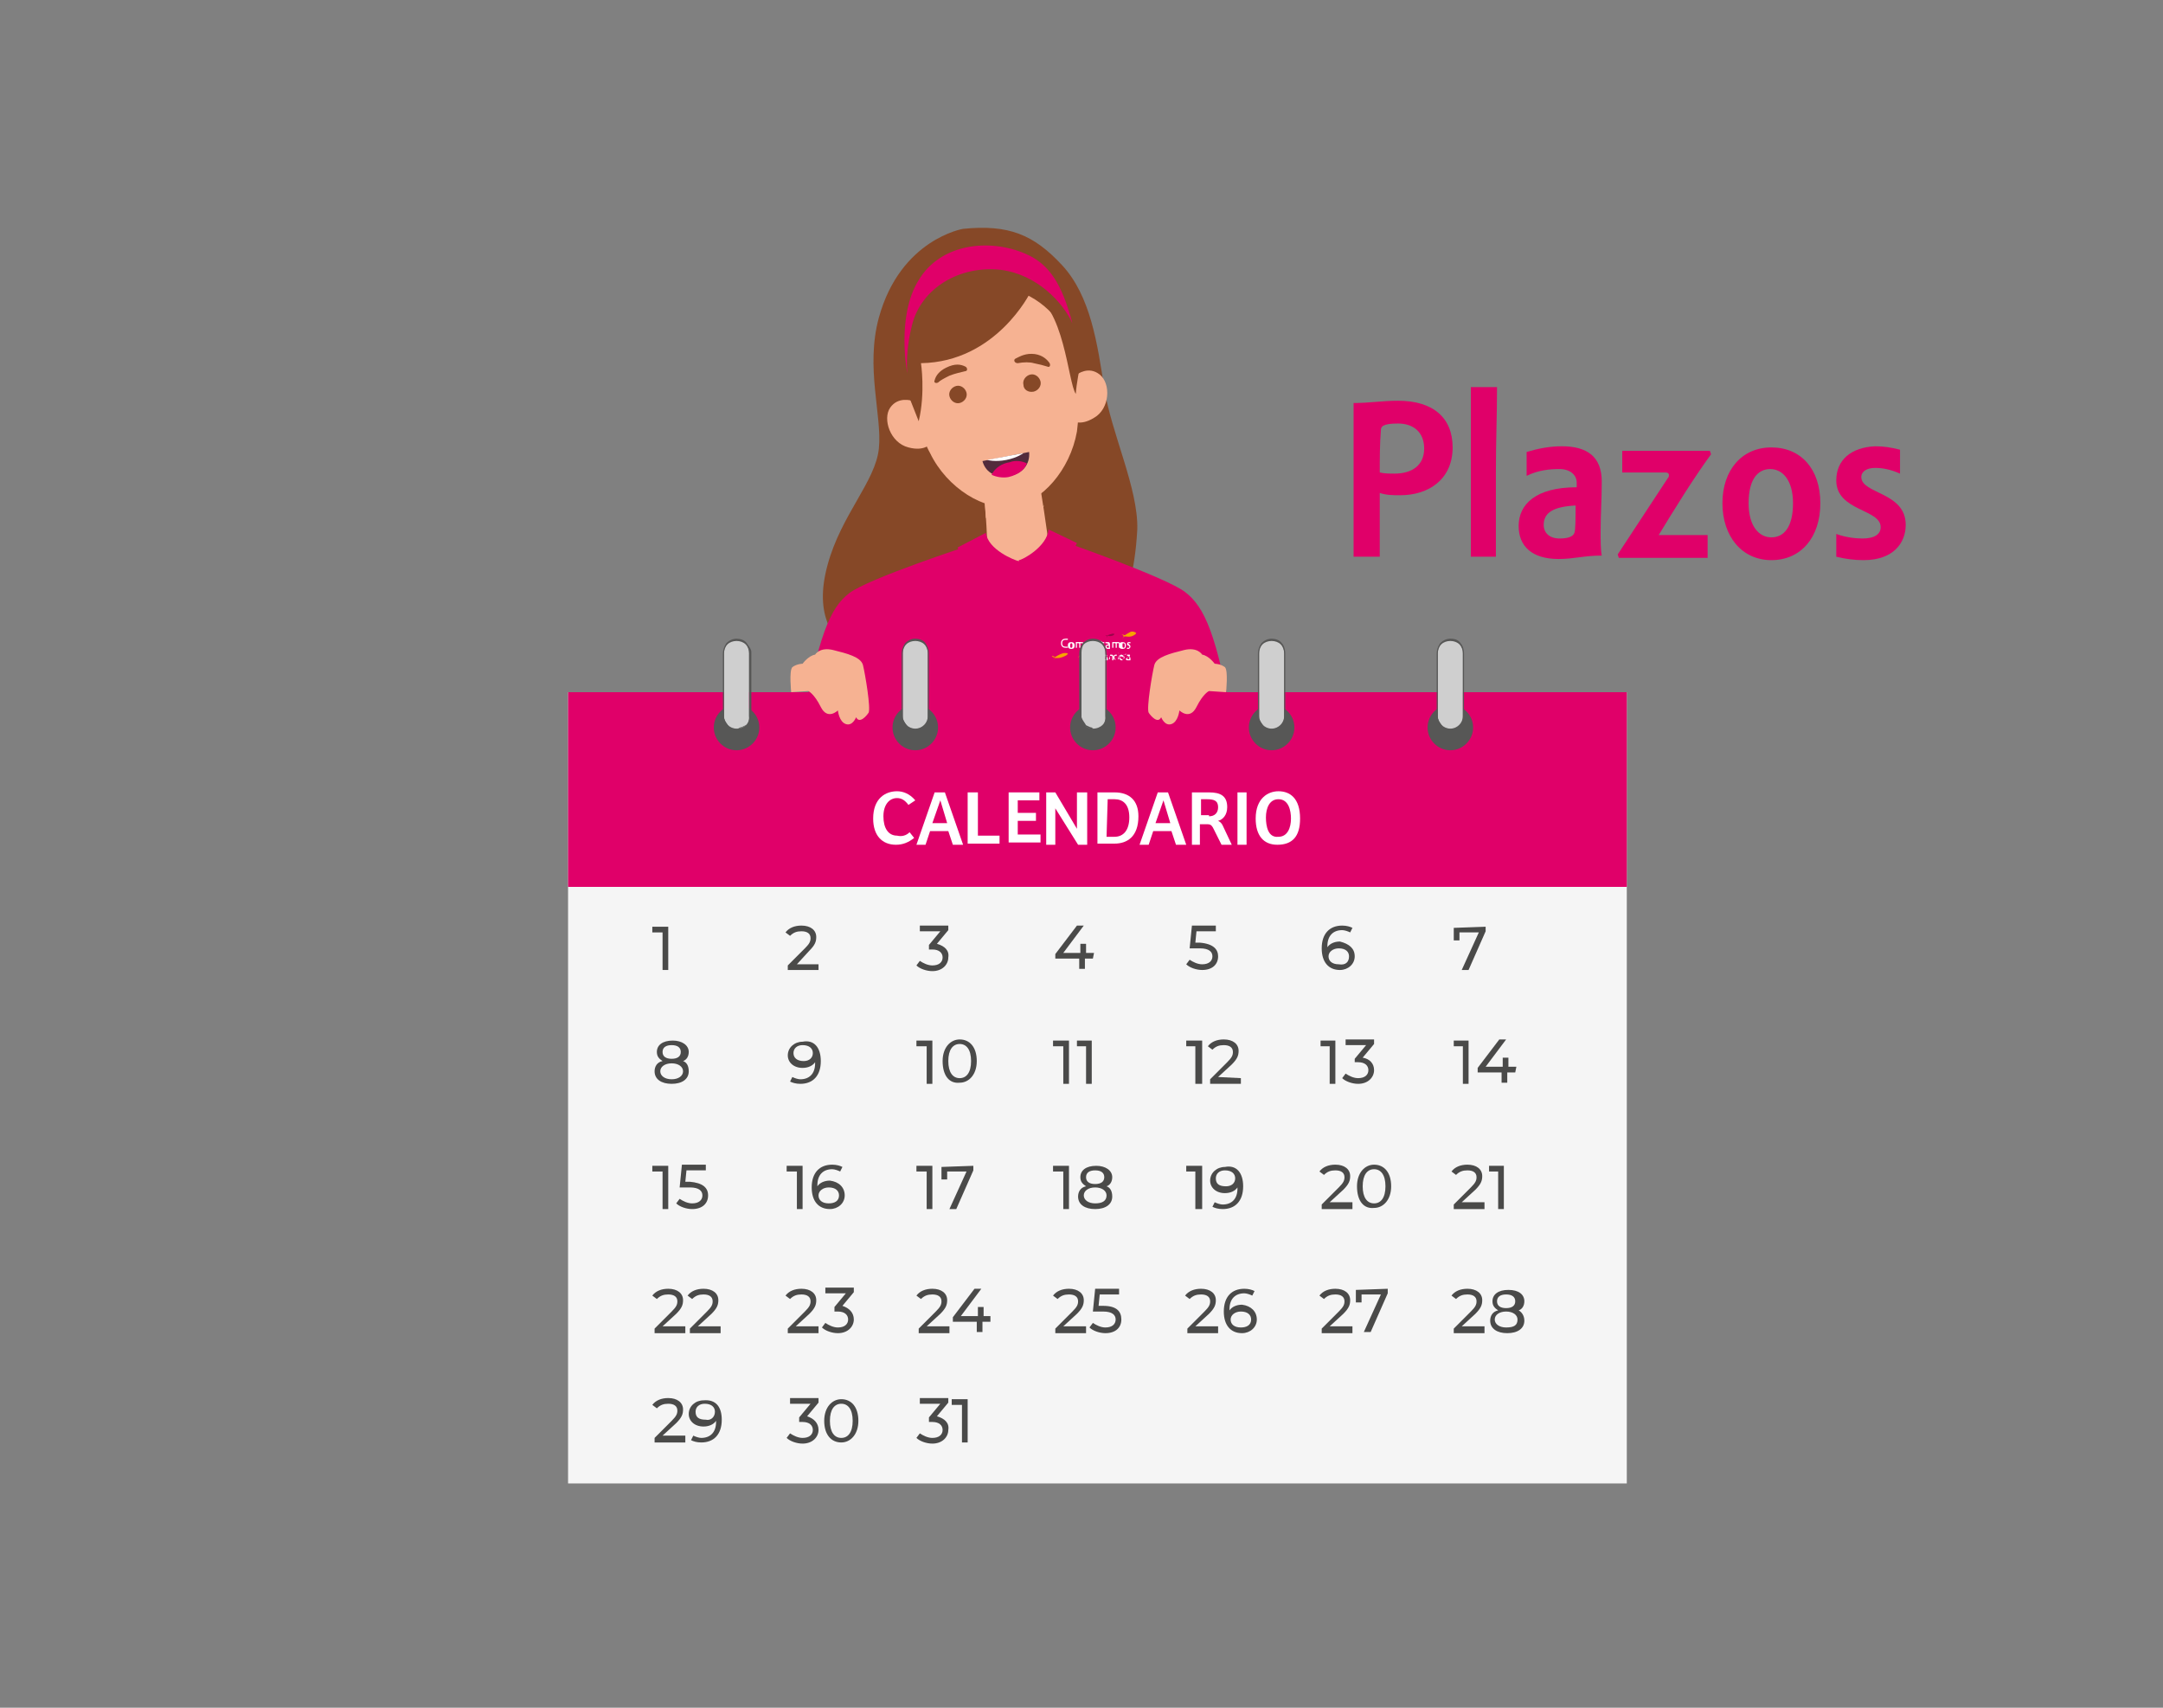 <?xml version="1.0" encoding="utf-8"?>
<!-- Generator: Adobe Illustrator 24.1.0, SVG Export Plug-In . SVG Version: 6.00 Build 0)  -->
<svg version="1.1" id="Capa_1" xmlns="http://www.w3.org/2000/svg" xmlns:xlink="http://www.w3.org/1999/xlink" x="0px" y="0px"
	 viewBox="0 0 190 150" style="enable-background:new 0 0 190 150;" xml:space="preserve">
<rect x="0" y="0" width="190" height="150" fill="#808080" stroke="none"/>
<style type="text/css">
	.st0{fill:#864827;}
	.st1{fill-rule:evenodd;clip-rule:evenodd;fill:#F6B292;}
	.st2{fill:#F6B292;}
	.st3{fill:#E00069;}
	.st4{fill:#522B3C;}
	.st5{fill:#FFFFFF;}
	.st6{fill:#99054A;}
	.st7{fill:#F6A400;}
	.st8{fill:#F5F5F5;}
	.st9{fill:#575756;}
	.st10{fill:#4A4A49;}
	.st11{fill:#CFCFCF;}
</style>
<path class="st0" d="M84.6,20.1c0,0-5.5,0.9-7.4,7.8c-1.2,4.4,0.3,8.6,0,11.5c-0.3,2.9-3.3,5.8-4.5,10.2s0.2,7,4,9.2
	c3.9,2.2,14.9,2,17.4,0.2c2.4-1.8,5.4-4.8,5.8-12.5c0.1-3.6-2.3-8.5-2.9-12.4c-0.6-3.9-1.2-8.1-3.7-10.8
	C90.8,20.6,88.6,19.7,84.6,20.1"/>
<path class="st1" d="M91.3,42.3c0,0,0.8,4.9,0.8,5.6s0.9,0.9,1,0.9c0,0,0.1,3.1-2.6,3.2c-2.7,0.1-4.8-1.5-5.2-3.1
	c0,0,1.4-0.2,1.4-1.4s-0.3-4.8-0.3-4.8L91.3,42.3L91.3,42.3z"/>
<path class="st2" d="M91.6,44.7l-0.3-1.6c-1.2,1-3,1.4-4.8,1.1l0.1,1.3c1.8,0.3,3.9-0.1,5.1-1.1"/>
<path class="st2" d="M80.1,35.2c0,0-1.2-0.4-1.9,0.6c-0.7,1,0,3.1,1.6,3.5c1.5,0.4,2-0.4,2-0.4L80.1,35.2z"/>
<path class="st2" d="M94.6,32.9c0,0,1-0.8,2,0c1,0.8,0.9,3-0.5,3.8c-1.3,0.8-2,0.2-2,0.2L94.6,32.9L94.6,32.9z"/>
<path class="st2" d="M89.5,25.6c-1.1-0.4-2.3-0.6-3.5-0.4c-1.2,0.2-2.3,0.7-3.2,1.5c-2.2,1.8-3.2,4.6-2.8,7.3c0,0,0,0,0,0
	c0.1,0.8,0.3,1.5,0.5,2.3l0.3,1.1c0.2,0.8,0.5,1.7,0.9,2.4c1.5,3.1,4.8,5.1,7.3,4.7c2.5-0.4,5-3.2,5.6-6.6c0.1-0.9,0.2-1.7,0.1-2.6
	l0-1.1c0-0.8-0.1-1.6-0.2-2.4c0,0,0,0,0,0C94,29,92.2,26.6,89.5,25.6"/>
<path class="st2" d="M88.8,37.2c0.1-0.2,0.1-0.3,0.1-0.5c-0.1-0.3-0.4-0.8-0.5-1.1c-0.6-1.1-0.8-1.7-1-2.3c0,0,0,0,0,0
	c0.2,0.5,0.9,1.5,1.3,2.2c0.2,0.3,0.5,0.7,0.6,1c0.1,0.3-0.1,0.7-0.3,0.9c-0.3,0.3-0.7,0.5-1.2,0.5C87.5,38,88.5,37.6,88.8,37.2z"/>
<path class="st0" d="M94.5,34.6c-0.7-1-1-7.8-4-8.9c0,0-3,6.1-9.6,6.2c0,0,0.4,2.6-0.2,5.1l-1.5-3.8L79,26.7l7-4.1l5.4,1.2l4.1,5.6
	C95.5,29.4,94.6,32.9,94.5,34.6"/>
<path class="st3" d="M80.1,28.6c0.8-3.3,4.2-5.3,7.8-4.9c3.2,0.4,5.5,2.9,6.3,4.7c-0.9-3.4-2-5.2-4.1-6.1c-3.2-1.4-7.5-0.9-9.4,2.3
	c-2,3.2-1,8.2-1,8.2C79.6,31.7,79.7,30.2,80.1,28.6"/>
<path class="st0" d="M89.9,33.8c-0.1-0.4,0.2-0.8,0.6-0.9c0.4-0.1,0.8,0.2,0.9,0.6c0.1,0.4-0.2,0.8-0.6,0.9
	C90.3,34.5,89.9,34.2,89.9,33.8z"/>
<path class="st0" d="M89.2,31.5c-0.2,0.1-0.1,0.4,0.2,0.4c0.5-0.1,1.1-0.1,1.4,0c0.5,0.1,0.9,0.2,1.2,0.3c0.2,0.1,0.3-0.1,0.2-0.3
	c-0.2-0.3-0.6-0.7-1.3-0.8C90.1,31,89.6,31.3,89.2,31.5"/>
<path class="st0" d="M84.9,34.5c-0.1-0.4-0.5-0.7-0.9-0.6c-0.4,0.1-0.7,0.5-0.6,0.9c0.1,0.4,0.5,0.7,0.9,0.6
	C84.7,35.3,85,34.9,84.9,34.5z"/>
<path class="st0" d="M84.8,32.2c0.2,0.1,0.2,0.4,0,0.4c-0.4,0.1-0.9,0.2-1.4,0.4c-0.4,0.2-0.8,0.4-1,0.6c-0.2,0.1-0.4,0-0.3-0.2
	c0.1-0.4,0.4-0.8,1-1.1C83.9,31.9,84.4,32,84.8,32.2z"/>
<path class="st4" d="M90.4,39.7l-4.1,0.8c0.3,1.1,1.3,1.5,2.4,1.3C89.8,41.6,90.5,40.8,90.4,39.7z"/>
<path class="st3" d="M90.2,40.7c-0.4-0.2-1-0.3-1.5-0.1c-0.7,0.1-1.3,0.5-1.6,1.1c0.4,0.2,1,0.3,1.5,0.2
	C89.4,41.7,90,41.3,90.2,40.7z"/>
<path class="st5" d="M86.7,40.4c0,0,0.7,0.2,1.7,0c1-0.2,1.5-0.6,1.5-0.6L86.7,40.4L86.7,40.4z"/>
<path class="st3" d="M108.3,63.9c-1.4-8.2-2.5-10.6-4.2-11.9c-1.7-1.3-10.6-4.4-10.6-4.4L90,49.3h-1.3l-3.5-1.4
	c0,0-8.9,2.9-10.6,4.2c-1.7,1.3-2.7,3.7-4.2,11.9c-1.4,8.2,0.4,13.9,3.2,13.6l2.9-0.4l-0.7,10.9h27.1l-0.7-10.9l2.9,0.4
	C108,77.9,109.8,72.1,108.3,63.9"/>
<path class="st6" d="M97.3,55.8l-0.2,0C97.1,55.8,97.2,55.9,97.3,55.8c-0.1,0.1-0.1,0.2-0.1,0.2S97.3,55.9,97.3,55.8
	C97.3,55.9,97.4,55.9,97.3,55.8c0.1,0.1,0.3,0.1,0.5,0c0.1-0.1,0.1-0.1,0.1-0.1s-0.1-0.1-0.3,0C97.5,55.7,97.3,55.8,97.3,55.8z"/>
<path class="st7" d="M98.8,55.8l-0.3-0.1c0,0,0.2,0.1,0.2,0.2c0,0-0.1,0.2-0.1,0.2s0.1-0.2,0.2-0.2c0,0,0.1,0,0.1,0
	c0,0,0.4,0.1,0.7-0.1c0.2-0.1,0.2-0.2,0.2-0.2s-0.2-0.2-0.5-0.1C99.1,55.6,98.8,55.8,98.8,55.8"/>
<path class="st7" d="M92.7,57.7l-0.3-0.1C92.4,57.7,92.6,57.8,92.7,57.7c0,0.1-0.2,0.3-0.2,0.3s0.1-0.1,0.2-0.2c0,0,0.2,0,0.2,0
	c0.1,0,0.3,0,0.7-0.2c0.2-0.1,0.2-0.2,0.2-0.2s-0.2-0.1-0.5,0C93,57.5,92.7,57.7,92.7,57.7"/>
<path class="st7" d="M94.8,57.6l-0.1-0.1C94.7,57.5,94.8,57.6,94.8,57.6c0,0-0.1,0.2-0.1,0.2S94.8,57.7,94.8,57.6
	c0,0.1,0.1,0.1,0.1,0.1c0,0,0.2,0.1,0.4,0c0.2-0.1,0.2-0.1,0.2-0.1s-0.1-0.1-0.3-0.1C95.1,57.4,94.9,57.6,94.8,57.6"/>
<path class="st5" d="M93.8,56.9c0,0-0.1,0-0.2,0c-0.2,0-0.4-0.1-0.4-0.4c0-0.3,0.2-0.4,0.4-0.4c0,0,0.1,0,0.2,0v0.1c0,0-0.1,0-0.2,0
	c-0.2,0-0.3,0.1-0.3,0.3c0,0.2,0.1,0.3,0.3,0.3c0.1,0,0.1,0,0.2,0L93.8,56.9L93.8,56.9z"/>
<path class="st5" d="M94.4,56.7c0,0.2-0.1,0.3-0.3,0.3c-0.2,0-0.3-0.1-0.3-0.3c0-0.2,0.1-0.3,0.3-0.3C94.3,56.4,94.4,56.5,94.4,56.7
	z M94,56.7c0,0.1,0,0.2,0.1,0.2c0.1,0,0.1-0.1,0.1-0.2c0-0.1,0-0.2-0.1-0.2C94.1,56.5,94,56.5,94,56.7z"/>
<path class="st5" d="M95.2,56.9h-0.1v-0.3c0-0.1,0-0.1-0.1-0.1c0,0-0.1,0-0.1,0c0,0,0,0,0,0v0.4h-0.1v-0.3c0-0.1,0-0.1-0.1-0.1
	c0,0-0.1,0-0.1,0v0.4h-0.1v-0.5c0.1,0,0.2,0,0.2,0c0.1,0,0.1,0,0.1,0c0,0,0.1,0,0.2,0c0.1,0,0.2,0,0.2,0.2V56.9z"/>
<path class="st5" d="M95.3,57.2c0-0.1,0-0.2,0-0.4v-0.4c0.1,0,0.1,0,0.2,0c0.1,0,0.3,0.1,0.3,0.3S95.7,57,95.6,57c0,0-0.1,0-0.1,0
	v0.3H95.3L95.3,57.2z M95.5,56.5C95.5,56.5,95.4,56.5,95.5,56.5l-0.1,0.3c0,0,0,0,0.1,0c0.1,0,0.1-0.1,0.1-0.2
	C95.6,56.6,95.6,56.5,95.5,56.5z"/>
<path class="st5" d="M96.1,56.6L96.1,56.6C96.1,56.6,96.1,56.5,96.1,56.6c-0.1-0.1-0.2-0.1-0.3-0.1v-0.1c0.1,0,0.1,0,0.2,0
	c0.1,0,0.2,0,0.2,0.2c0,0.1,0,0.2,0,0.3c0,0,0,0.1,0,0.1c-0.1,0-0.1,0-0.2,0c-0.1,0-0.2-0.1-0.2-0.2C95.8,56.7,95.9,56.6,96.1,56.6z
	 M96.1,56.7c-0.1,0-0.2,0-0.2,0.1c0,0,0,0.1,0.1,0.1c0,0,0.1,0,0.1,0C96.1,56.8,96.1,56.8,96.1,56.7"/>
<path class="st5" d="M96.4,56.9v-0.5h0.1v0c0,0,0.1-0.1,0.1-0.1c0,0,0,0,0.1,0v0.1c0,0-0.1,0-0.1,0c0,0-0.1,0-0.1,0.1
	c0,0.1,0,0.2,0,0.4L96.4,56.9L96.4,56.9z"/>
<path class="st5" d="M96.9,56.4H97v0.1h-0.2c0,0.1,0,0.2,0,0.3c0,0,0,0.1,0.1,0.1c0,0,0.1,0,0.1,0v0.1c0,0-0.1,0-0.1,0
	c-0.1,0-0.2,0-0.2-0.1v-0.5l0.1-0.1V56.4z"/>
<path class="st5" d="M97.4,56.6L97.4,56.6C97.4,56.6,97.4,56.5,97.4,56.6c-0.1-0.1-0.2-0.1-0.3-0.1v-0.1c0.1,0,0.1,0,0.2,0
	c0.1,0,0.2,0,0.2,0.2c0,0.1,0,0.2,0,0.3c0,0,0,0.1,0,0.1c-0.1,0-0.1,0-0.2,0c-0.1,0-0.2-0.1-0.2-0.2C97.1,56.7,97.2,56.6,97.4,56.6z
	 M97.4,56.7c-0.1,0-0.2,0-0.2,0.1c0,0,0,0.1,0.1,0.1s0.1,0,0.1,0C97.4,56.8,97.4,56.8,97.4,56.7"/>
<path class="st5" d="M98.4,56.9h-0.1v-0.3c0-0.1,0-0.1-0.1-0.1c0,0-0.1,0-0.1,0c0,0,0,0,0,0v0.4h-0.1v-0.3c0-0.1,0-0.1-0.1-0.1
	c0,0-0.1,0-0.1,0v0.4h-0.1v-0.5c0.1,0,0.2,0,0.2,0c0.1,0,0.1,0,0.1,0c0,0,0.1,0,0.2,0c0.1,0,0.2,0,0.2,0.2V56.9z"/>
<path class="st5" d="M98.9,56.7c0,0.2-0.1,0.3-0.3,0.3s-0.3-0.1-0.3-0.3c0-0.2,0.1-0.3,0.3-0.3S98.9,56.5,98.9,56.7z M98.6,56.7
	c0,0.1,0,0.2,0.1,0.2c0.1,0,0.1-0.1,0.1-0.2c0-0.1,0-0.2-0.1-0.2C98.6,56.5,98.6,56.5,98.6,56.7z"/>
<path class="st5" d="M99.2,56.4c0,0,0.1,0,0.1,0v0.1c0,0-0.1,0-0.1,0c0,0-0.1,0-0.1,0c0,0.1,0.2,0.1,0.2,0.3c0,0.1-0.1,0.2-0.2,0.2
	c0,0-0.1,0-0.1,0v-0.1c0,0,0.1,0,0.1,0c0.1,0,0.1,0,0.1-0.1c0-0.1-0.2-0.1-0.2-0.2C99,56.4,99.1,56.4,99.2,56.4"/>
<path class="st5" d="M96,57.9v-0.6h0.3v0.1c0,0-0.1,0-0.2,0c0,0,0,0,0,0c0,0,0,0.1,0,0.2h0.2v0.1h-0.2L96,57.9L96,57.9L96,57.9z"/>
<path class="st5" d="M96.5,57.4C96.5,57.4,96.5,57.4,96.5,57.4C96.5,57.4,96.4,57.4,96.5,57.4C96.4,57.4,96.5,57.3,96.5,57.4
	C96.5,57.3,96.5,57.4,96.5,57.4z M96.5,57.5c0,0.1,0,0.3,0,0.4h-0.1L96.5,57.5L96.5,57.5z"/>
<path class="st5" d="M96.7,57.6v0.3h-0.1L96.7,57.6c0-0.1,0-0.1,0.1-0.1c0.1,0,0.2,0,0.2,0.2v0.3h-0.1v-0.3
	C96.9,57.6,96.8,57.6,96.7,57.6C96.7,57.6,96.7,57.6,96.7,57.6z"/>
<path class="st5" d="M97.2,57.7L97.2,57.7C97.2,57.6,97.2,57.6,97.2,57.7c-0.1-0.1-0.2-0.1-0.2-0.1v-0.1c0,0,0.1,0,0.1,0
	C97.2,57.5,97.3,57.5,97.2,57.7c0.1,0,0.1,0.1,0.1,0.2c0,0,0,0.1,0,0.1c-0.1,0-0.1,0-0.2,0c-0.1,0-0.2,0-0.2-0.1
	S97.1,57.7,97.2,57.7 M97.2,57.7c-0.1,0-0.2,0-0.2,0.1c0,0,0,0.1,0.1,0.1c0,0,0.1,0,0.1,0C97.2,57.8,97.2,57.8,97.2,57.7"/>
<path class="st5" d="M97.5,57.6v0.3h-0.1L97.5,57.6c0-0.1,0-0.1,0.1-0.1c0.1,0,0.2,0,0.2,0.2v0.3h-0.1v-0.3
	C97.7,57.6,97.6,57.6,97.5,57.6C97.5,57.6,97.5,57.6,97.5,57.6z"/>
<path class="st5" d="M98,57.9C98,57.9,98.1,57.9,98,57.9L98,57.9C98.1,58,98,58,98,57.9c-0.1,0.1-0.2,0-0.2-0.2
	c0-0.1,0.1-0.2,0.2-0.2c0,0,0,0,0.1,0v0.1c0,0,0,0-0.1,0c-0.1,0-0.1,0-0.1,0.2C97.9,57.8,97.9,57.9,98,57.9z"/>
<path class="st5" d="M98.3,57.4C98.3,57.4,98.2,57.4,98.3,57.4C98.2,57.4,98.2,57.4,98.3,57.4C98.2,57.4,98.2,57.3,98.3,57.4
	C98.2,57.3,98.3,57.4,98.3,57.4z M98.3,57.5c0,0.1,0,0.3,0,0.4h-0.1L98.3,57.5L98.3,57.5z"/>
<path class="st5" d="M98.4,57.7C98.4,57.7,98.4,57.7,98.4,57.7c0,0.1,0.1,0.2,0.1,0.2c0,0,0.1,0,0.1,0v0.1c0,0-0.1,0-0.1,0
	C98.4,58,98.3,57.9,98.4,57.7c-0.1-0.1,0-0.2,0.1-0.2c0.1,0,0.2,0.1,0.2,0.2c0,0,0,0,0,0H98.4z M98.6,57.7
	C98.6,57.7,98.6,57.7,98.6,57.7C98.6,57.6,98.6,57.6,98.6,57.7c-0.1-0.1-0.2,0-0.2,0H98.6L98.6,57.7z"/>
<path class="st5" d="M98.7,57.9v-0.4h0.1v0c0,0,0.1-0.1,0.1-0.1c0,0,0,0,0,0v0.1c0,0,0,0-0.1,0c0,0-0.1,0-0.1,0.1
	C98.8,57.7,98.8,57.8,98.7,57.9L98.7,57.9z"/>
<path class="st5" d="M99.2,57.7L99.2,57.7C99.2,57.6,99.2,57.6,99.2,57.7c-0.1-0.1-0.2-0.1-0.2-0.1v-0.1c0,0,0.1,0,0.1,0
	C99.3,57.5,99.3,57.5,99.2,57.7c0.1,0,0.1,0.1,0.1,0.2c0,0,0,0.1,0,0.1c-0.1,0-0.1,0-0.2,0c-0.1,0-0.2,0-0.2-0.1
	S99.1,57.7,99.2,57.7 M99.2,57.7c-0.1,0-0.2,0-0.2,0.1c0,0,0,0.1,0.1,0.1c0,0,0.1,0,0.1,0C99.2,57.8,99.2,57.8,99.2,57.7"/>
<path class="st3" d="M92.1,46.5l2.5,1.2c0,0-1.3,3-3.5,4.1L89.5,50l0-0.8C89.8,49.2,92,48,92.1,46.5"/>
<path class="st3" d="M86.6,46.8l-2.5,1.3c0,0,1.5,3,3.8,3.9l1.6-1.9l0-0.8C89.1,49.2,86.8,48.3,86.6,46.8z"/>
<path class="st8" d="M142.9,60.8h-93v69.5h93V60.8z"/>
<path class="st3" d="M142.9,60.8h-93v17.1h93V60.8z"/>
<path class="st9" d="M64.7,65.8c1,0,1.9-0.8,1.9-1.9c0-1-0.8-1.9-1.9-1.9c-1,0-1.9,0.8-1.9,1.9C62.8,65,63.7,65.8,64.7,65.8z"/>
<path class="st9" d="M64.7,65.9c-1.1,0-2-0.9-2-2c0-1.1,0.9-2,2-2s2,0.9,2,2C66.7,65,65.8,65.9,64.7,65.9z M64.7,62.1
	c-1,0-1.8,0.8-1.8,1.8c0,1,0.8,1.8,1.8,1.8s1.8-0.8,1.8-1.8C66.5,62.9,65.7,62.1,64.7,62.1z"/>
<path class="st9" d="M80.4,65.8c1,0,1.9-0.8,1.9-1.9c0-1-0.8-1.9-1.9-1.9c-1,0-1.9,0.8-1.9,1.9C78.5,65,79.3,65.8,80.4,65.8z"/>
<path class="st9" d="M80.4,65.9c-1.1,0-2-0.9-2-2c0-1.1,0.9-2,2-2s2,0.9,2,2C82.4,65,81.5,65.9,80.4,65.9z M80.4,62.1
	c-1,0-1.8,0.8-1.8,1.8c0,1,0.8,1.8,1.8,1.8c1,0,1.8-0.8,1.8-1.8C82.2,62.9,81.4,62.1,80.4,62.1z"/>
<path class="st9" d="M96,65.8c1,0,1.9-0.8,1.9-1.9c0-1-0.8-1.9-1.9-1.9c-1,0-1.9,0.8-1.9,1.9C94.1,65,95,65.8,96,65.8z"/>
<path class="st9" d="M96,65.9c-1.1,0-2-0.9-2-2c0-1.1,0.9-2,2-2s2,0.9,2,2C98,65,97.1,65.9,96,65.9z M96,62.1c-1,0-1.8,0.8-1.8,1.8
	c0,1,0.8,1.8,1.8,1.8s1.8-0.8,1.8-1.8C97.8,62.9,97,62.1,96,62.1z"/>
<path class="st9" d="M111.7,65.8c1,0,1.9-0.8,1.9-1.9c0-1-0.8-1.9-1.9-1.9c-1,0-1.9,0.8-1.9,1.9C109.8,65,110.7,65.8,111.7,65.8z"/>
<path class="st9" d="M111.7,65.9c-1.1,0-2-0.9-2-2c0-1.1,0.9-2,2-2c1.1,0,2,0.9,2,2C113.7,65,112.8,65.9,111.7,65.9z M111.7,62.1
	c-1,0-1.8,0.8-1.8,1.8c0,1,0.8,1.8,1.8,1.8c1,0,1.8-0.8,1.8-1.8C113.5,62.9,112.7,62.1,111.7,62.1z"/>
<path class="st9" d="M127.4,65.8c1,0,1.9-0.8,1.9-1.9c0-1-0.8-1.9-1.9-1.9c-1,0-1.9,0.8-1.9,1.9C125.5,65,126.3,65.8,127.4,65.8z"/>
<path class="st9" d="M127.4,65.9c-1.1,0-2-0.9-2-2c0-1.1,0.9-2,2-2c1.1,0,2,0.9,2,2C129.4,65,128.5,65.9,127.4,65.9z M127.4,62.1
	c-1,0-1.8,0.8-1.8,1.8c0,1,0.8,1.8,1.8,1.8c1,0,1.8-0.8,1.8-1.8C129.1,62.9,128.3,62.1,127.4,62.1z"/>
<path class="st10" d="M58.7,81.4v3.8h-0.5v-3.3h-0.9v-0.5L58.7,81.4L58.7,81.4z"/>
<path class="st10" d="M71.9,84.7v0.5h-2.7v-0.4l1.5-1.5c0.4-0.4,0.5-0.6,0.5-0.9c0-0.4-0.3-0.6-0.8-0.6c-0.4,0-0.7,0.1-1,0.4
	l-0.4-0.3c0.3-0.4,0.8-0.6,1.4-0.6c0.8,0,1.3,0.4,1.3,1c0,0.4-0.1,0.7-0.6,1.2L70,84.7H71.9z"/>
<path class="st10" d="M83.3,84.1c0,0.6-0.5,1.2-1.4,1.2c-0.5,0-1.1-0.2-1.4-0.5l0.3-0.4c0.3,0.2,0.7,0.4,1.1,0.4
	c0.6,0,0.9-0.3,0.9-0.7c0-0.4-0.3-0.7-0.9-0.7h-0.3V83l1-1.2h-1.8v-0.5h2.5v0.4l-1,1.2C83,83.1,83.4,83.5,83.3,84.1L83.3,84.1z"/>
<path class="st10" d="M96,84.2h-0.7v0.9h-0.5v-0.9h-2.1v-0.4l1.9-2.5h0.6l-1.8,2.4h1.5v-0.8h0.5v0.8h0.7L96,84.2L96,84.2z"/>
<path class="st10" d="M107,84c0,0.7-0.5,1.2-1.4,1.2c-0.5,0-1.1-0.2-1.4-0.5l0.3-0.4c0.3,0.2,0.7,0.4,1.1,0.4c0.6,0,0.9-0.3,0.9-0.7
	c0-0.4-0.3-0.7-1.1-0.7h-0.9l0.2-2h2.1v0.5h-1.7l-0.1,1h0.4C106.6,82.9,107,83.4,107,84z"/>
<path class="st10" d="M119,84c0,0.7-0.6,1.2-1.3,1.2c-1,0-1.6-0.7-1.6-1.9c0-1.3,0.7-2,1.8-2c0.4,0,0.7,0.1,0.9,0.2l-0.2,0.4
	c-0.2-0.1-0.5-0.2-0.7-0.2c-0.8,0-1.3,0.5-1.3,1.4c0,0,0,0.1,0,0.1c0.2-0.3,0.6-0.5,1.1-0.5C118.5,82.9,119,83.3,119,84L119,84z
	 M118.5,84c0-0.4-0.3-0.7-0.9-0.7c-0.5,0-0.9,0.3-0.9,0.7c0,0.4,0.3,0.7,0.9,0.7C118.2,84.8,118.5,84.5,118.5,84z"/>
<path class="st10" d="M130.5,81.4v0.4l-1.5,3.4h-0.6l1.5-3.3h-1.7v0.7h-0.5v-1.1L130.5,81.4L130.5,81.4z"/>
<path class="st10" d="M60.5,94.1c0,0.7-0.6,1.1-1.5,1.1s-1.5-0.4-1.5-1.1c0-0.4,0.2-0.8,0.7-0.9c-0.3-0.2-0.5-0.4-0.5-0.8
	c0-0.6,0.5-1,1.4-1c0.8,0,1.4,0.4,1.4,1c0,0.4-0.2,0.7-0.5,0.8C60.3,93.3,60.5,93.6,60.5,94.1L60.5,94.1z M60,94.1
	c0-0.4-0.4-0.7-1-0.7s-1,0.3-1,0.7s0.4,0.7,1,0.7S60,94.5,60,94.1z M58.2,92.4c0,0.4,0.3,0.6,0.8,0.6s0.8-0.2,0.8-0.6
	s-0.3-0.6-0.8-0.6S58.2,92,58.2,92.4z"/>
<path class="st10" d="M72.1,93.2c0,1.3-0.7,2-1.8,2c-0.4,0-0.7-0.1-0.9-0.2l0.2-0.4c0.2,0.1,0.5,0.2,0.7,0.2c0.8,0,1.3-0.5,1.3-1.4
	v-0.1c-0.2,0.3-0.6,0.5-1.1,0.5c-0.8,0-1.3-0.5-1.3-1.1c0-0.7,0.6-1.2,1.3-1.2C71.5,91.3,72.1,92,72.1,93.2L72.1,93.2z M71.4,92.5
	c0-0.4-0.3-0.7-0.9-0.7c-0.5,0-0.8,0.3-0.8,0.7s0.3,0.7,0.9,0.7C71.1,93.2,71.4,92.9,71.4,92.5L71.4,92.5z"/>
<path class="st10" d="M81.9,91.4v3.8h-0.5v-3.3h-0.9v-0.5L81.9,91.4L81.9,91.4z"/>
<path class="st10" d="M82.8,93.2c0-1.2,0.7-1.9,1.5-1.9c0.9,0,1.5,0.7,1.5,1.9c0,1.2-0.7,1.9-1.5,1.9C83.4,95.2,82.8,94.5,82.8,93.2
	z M85.3,93.2c0-1-0.4-1.5-1-1.5s-1,0.5-1,1.5c0,1,0.4,1.5,1,1.5S85.3,94.2,85.3,93.2z"/>
<path class="st10" d="M93.9,91.4v3.8h-0.5v-3.3h-0.9v-0.5L93.9,91.4L93.9,91.4z"/>
<path class="st10" d="M95.9,91.4v3.8h-0.5v-3.3h-0.8v-0.5L95.9,91.4L95.9,91.4z"/>
<path class="st10" d="M105.6,91.4v3.8H105v-3.3h-0.8v-0.5L105.6,91.4L105.6,91.4z"/>
<path class="st10" d="M109,94.7v0.5h-2.7v-0.4l1.5-1.5c0.4-0.4,0.5-0.6,0.5-0.9c0-0.4-0.3-0.6-0.8-0.6c-0.4,0-0.7,0.1-1,0.4
	l-0.4-0.3c0.3-0.4,0.8-0.6,1.4-0.6c0.8,0,1.3,0.4,1.3,1c0,0.4-0.1,0.7-0.6,1.2l-1.2,1.1L109,94.7L109,94.7z"/>
<path class="st10" d="M117.3,91.4v3.8h-0.5v-3.3h-0.8v-0.5L117.3,91.4L117.3,91.4z"/>
<path class="st10" d="M120.7,94c0,0.6-0.5,1.2-1.4,1.2c-0.5,0-1.1-0.2-1.4-0.5l0.3-0.4c0.3,0.2,0.7,0.4,1.1,0.4
	c0.6,0,0.9-0.3,0.9-0.7c0-0.4-0.3-0.7-0.9-0.7h-0.3V93l1-1.2h-1.8v-0.5h2.5v0.4l-1,1.2C120.3,93,120.7,93.4,120.7,94L120.7,94z"/>
<path class="st10" d="M129,91.4v3.8h-0.5v-3.3h-0.8v-0.5L129,91.4L129,91.4z"/>
<path class="st10" d="M133.1,94.2h-0.7v0.9h-0.5v-0.9h-2.1v-0.4l1.9-2.5h0.6l-1.8,2.4h1.5v-0.8h0.5v0.8h0.7L133.1,94.2L133.1,94.2z"
	/>
<path class="st10" d="M58.7,102.4v3.8h-0.5v-3.3h-0.9v-0.5L58.7,102.4L58.7,102.4z"/>
<path class="st10" d="M62.2,105c0,0.7-0.5,1.2-1.4,1.2c-0.5,0-1.1-0.2-1.4-0.5l0.3-0.4c0.3,0.2,0.7,0.4,1.1,0.4
	c0.6,0,0.9-0.3,0.9-0.7c0-0.4-0.3-0.7-1.1-0.7h-0.9l0.2-2H62v0.5h-1.7l-0.1,1h0.4C61.7,103.9,62.2,104.3,62.2,105z"/>
<path class="st10" d="M70.5,102.4v3.8h-0.5v-3.3h-0.9v-0.5L70.5,102.4L70.5,102.4z"/>
<path class="st10" d="M74.2,105c0,0.7-0.6,1.2-1.3,1.2c-1,0-1.6-0.7-1.6-1.9c0-1.3,0.7-2,1.8-2c0.4,0,0.7,0.1,0.9,0.2l-0.2,0.4
	c-0.2-0.1-0.5-0.2-0.7-0.2c-0.8,0-1.3,0.5-1.3,1.4c0,0,0,0.1,0,0.1c0.2-0.3,0.6-0.5,1.1-0.5C73.7,103.8,74.2,104.3,74.2,105
	L74.2,105z M73.7,105c0-0.4-0.3-0.7-0.9-0.7c-0.5,0-0.9,0.3-0.9,0.7c0,0.4,0.3,0.7,0.9,0.7C73.3,105.7,73.7,105.5,73.7,105z"/>
<path class="st10" d="M81.9,102.4v3.8h-0.5v-3.3h-0.9v-0.5L81.9,102.4L81.9,102.4z"/>
<path class="st10" d="M85.5,102.4v0.4l-1.5,3.4h-0.6l1.5-3.3h-1.7v0.7h-0.5v-1.1L85.5,102.4L85.5,102.4z"/>
<path class="st10" d="M93.9,102.4v3.8h-0.5v-3.3h-0.9v-0.5L93.9,102.4L93.9,102.4z"/>
<path class="st10" d="M97.7,105.1c0,0.7-0.6,1.1-1.5,1.1c-0.9,0-1.5-0.4-1.5-1.1c0-0.4,0.2-0.8,0.7-0.9c-0.3-0.2-0.5-0.4-0.5-0.8
	c0-0.6,0.5-1,1.4-1c0.8,0,1.4,0.4,1.4,1c0,0.4-0.2,0.7-0.5,0.8C97.5,104.3,97.7,104.6,97.7,105.1L97.7,105.1z M97.2,105
	c0-0.4-0.4-0.7-1-0.7c-0.6,0-1,0.3-1,0.7c0,0.4,0.4,0.7,1,0.7C96.8,105.7,97.2,105.5,97.2,105z M95.4,103.4c0,0.4,0.3,0.6,0.8,0.6
	s0.8-0.2,0.8-0.6c0-0.4-0.3-0.6-0.8-0.6S95.4,103,95.4,103.4z"/>
<path class="st10" d="M105.6,102.4v3.8H105v-3.3h-0.8v-0.5L105.6,102.4L105.6,102.4z"/>
<path class="st10" d="M109.2,104.2c0,1.3-0.7,2-1.8,2c-0.4,0-0.7-0.1-0.9-0.2l0.2-0.4c0.2,0.1,0.5,0.2,0.7,0.2
	c0.8,0,1.3-0.5,1.3-1.4v-0.1c-0.2,0.3-0.6,0.5-1.1,0.5c-0.8,0-1.3-0.5-1.3-1.1c0-0.7,0.6-1.2,1.3-1.2
	C108.6,102.3,109.2,103,109.2,104.2L109.2,104.2z M108.5,103.5c0-0.4-0.3-0.7-0.9-0.7c-0.5,0-0.8,0.3-0.8,0.7c0,0.5,0.3,0.7,0.9,0.7
	C108.2,104.2,108.5,103.9,108.5,103.5L108.5,103.5z"/>
<path class="st10" d="M118.8,105.7v0.5h-2.7v-0.4l1.5-1.5c0.4-0.4,0.5-0.6,0.5-0.9c0-0.4-0.3-0.6-0.8-0.6c-0.4,0-0.7,0.1-1,0.4
	l-0.4-0.3c0.3-0.4,0.8-0.6,1.4-0.6c0.8,0,1.3,0.4,1.3,1c0,0.4-0.1,0.7-0.6,1.2l-1.2,1.1H118.8z"/>
<path class="st10" d="M119.2,104.2c0-1.2,0.7-1.9,1.5-1.9c0.9,0,1.5,0.7,1.5,1.9s-0.7,1.9-1.5,1.9
	C119.8,106.2,119.2,105.5,119.2,104.2z M121.7,104.2c0-1-0.4-1.5-1-1.5c-0.6,0-1,0.5-1,1.5c0,1,0.4,1.5,1,1.5
	C121.3,105.7,121.7,105.2,121.7,104.2z"/>
<path class="st10" d="M130.4,105.7v0.5h-2.7v-0.4l1.5-1.5c0.4-0.4,0.5-0.6,0.5-0.9c0-0.4-0.3-0.6-0.8-0.6c-0.4,0-0.7,0.1-1,0.4
	l-0.4-0.3c0.3-0.4,0.8-0.6,1.4-0.6c0.8,0,1.3,0.4,1.3,1c0,0.4-0.1,0.7-0.6,1.2l-1.2,1.1H130.4z"/>
<path class="st10" d="M132.1,102.4v3.8h-0.5v-3.3h-0.8v-0.5L132.1,102.4L132.1,102.4z"/>
<path class="st10" d="M60.2,116.6v0.5h-2.7v-0.4l1.5-1.5c0.4-0.4,0.5-0.6,0.5-0.9c0-0.4-0.3-0.6-0.8-0.6c-0.4,0-0.7,0.1-1,0.4
	l-0.4-0.3c0.3-0.4,0.8-0.6,1.4-0.6c0.8,0,1.3,0.4,1.3,1c0,0.4-0.1,0.7-0.6,1.2l-1.2,1.1H60.2z"/>
<path class="st10" d="M63.3,116.6v0.5h-2.7v-0.4l1.5-1.5c0.4-0.4,0.5-0.6,0.5-0.9c0-0.4-0.3-0.6-0.8-0.6c-0.4,0-0.7,0.1-1,0.4
	l-0.4-0.3c0.3-0.4,0.8-0.6,1.4-0.6c0.8,0,1.3,0.4,1.3,1c0,0.4-0.1,0.7-0.6,1.2l-1.2,1.1H63.3z"/>
<path class="st10" d="M71.9,116.6v0.5h-2.7v-0.4l1.5-1.5c0.4-0.4,0.5-0.6,0.5-0.9c0-0.4-0.3-0.6-0.8-0.6c-0.4,0-0.7,0.1-1,0.4
	l-0.4-0.3c0.3-0.4,0.8-0.6,1.4-0.6c0.8,0,1.3,0.4,1.3,1c0,0.4-0.1,0.7-0.6,1.2l-1.2,1.1H71.9z"/>
<path class="st10" d="M75,115.9c0,0.6-0.5,1.2-1.4,1.2c-0.5,0-1.1-0.2-1.4-0.5l0.3-0.4c0.3,0.2,0.7,0.4,1.1,0.4
	c0.6,0,0.9-0.3,0.9-0.7c0-0.4-0.3-0.7-0.9-0.7h-0.3v-0.4l1-1.2h-1.8v-0.5h2.5v0.4l-1,1.2C74.6,114.9,75,115.3,75,115.9L75,115.9z"/>
<path class="st10" d="M83.4,116.6v0.5h-2.7v-0.4l1.5-1.5c0.4-0.4,0.5-0.6,0.5-0.9c0-0.4-0.3-0.6-0.8-0.6c-0.4,0-0.7,0.1-1,0.4
	l-0.4-0.3c0.3-0.4,0.8-0.6,1.4-0.6c0.8,0,1.3,0.4,1.3,1c0,0.4-0.1,0.7-0.6,1.2l-1.2,1.1H83.4z"/>
<path class="st10" d="M87,116.1h-0.7v0.9h-0.5v-0.9h-2.1v-0.4l1.9-2.5h0.6l-1.8,2.4h1.5v-0.8h0.5v0.8H87L87,116.1L87,116.1z"/>
<path class="st10" d="M60.2,126.2v0.5h-2.7v-0.4l1.5-1.5c0.4-0.4,0.5-0.6,0.5-0.9c0-0.4-0.3-0.6-0.8-0.6c-0.4,0-0.7,0.1-1,0.4
	l-0.4-0.3c0.3-0.4,0.8-0.6,1.4-0.6c0.8,0,1.3,0.4,1.3,1c0,0.4-0.1,0.7-0.6,1.2l-1.2,1.1H60.2z"/>
<path class="st10" d="M63.4,124.7c0,1.3-0.7,2-1.8,2c-0.4,0-0.7-0.1-0.9-0.2l0.2-0.4c0.2,0.1,0.5,0.2,0.7,0.2c0.8,0,1.3-0.5,1.3-1.4
	v-0.1c-0.2,0.3-0.6,0.5-1.1,0.5c-0.8,0-1.3-0.5-1.3-1.1c0-0.7,0.6-1.2,1.3-1.2C62.9,122.9,63.4,123.6,63.4,124.7L63.4,124.7z
	 M62.8,124c0-0.4-0.3-0.7-0.9-0.7c-0.5,0-0.8,0.3-0.8,0.7c0,0.5,0.3,0.7,0.9,0.7C62.4,124.8,62.8,124.5,62.8,124L62.8,124z"/>
<path class="st10" d="M71.9,125.6c0,0.6-0.5,1.2-1.4,1.2c-0.5,0-1.1-0.2-1.4-0.5l0.3-0.4c0.3,0.2,0.7,0.4,1.1,0.4
	c0.6,0,0.9-0.3,0.9-0.7c0-0.4-0.3-0.7-0.9-0.7h-0.3v-0.4l1-1.2h-1.8v-0.5h2.5v0.4l-1,1.2C71.5,124.6,71.9,125,71.9,125.6L71.9,125.6
	z"/>
<path class="st10" d="M72.4,124.8c0-1.2,0.7-1.9,1.5-1.9c0.9,0,1.5,0.7,1.5,1.9c0,1.2-0.7,1.9-1.5,1.9C73,126.7,72.4,126,72.4,124.8
	z M74.9,124.8c0-1-0.4-1.5-1-1.5s-1,0.5-1,1.5c0,1,0.4,1.5,1,1.5S74.9,125.8,74.9,124.8z"/>
<path class="st10" d="M83.3,125.6c0,0.6-0.5,1.2-1.4,1.2c-0.5,0-1.1-0.2-1.4-0.5l0.3-0.4c0.3,0.2,0.7,0.4,1.1,0.4
	c0.6,0,0.9-0.3,0.9-0.7c0-0.4-0.3-0.7-0.9-0.7h-0.3v-0.4l1-1.2h-1.8v-0.5h2.5v0.4l-1,1.2C83,124.6,83.4,125,83.3,125.6L83.3,125.6z"
	/>
<path class="st10" d="M85,122.9v3.8h-0.5v-3.3h-0.9v-0.5L85,122.9L85,122.9z"/>
<path class="st10" d="M95.4,116.6v0.5h-2.7v-0.4l1.5-1.5c0.4-0.4,0.5-0.6,0.5-0.9c0-0.4-0.3-0.6-0.8-0.6c-0.4,0-0.7,0.1-1,0.4
	l-0.4-0.3c0.3-0.4,0.8-0.6,1.4-0.6c0.8,0,1.3,0.4,1.3,1c0,0.4-0.1,0.7-0.6,1.2l-1.2,1.1H95.4z"/>
<path class="st10" d="M98.5,115.9c0,0.7-0.5,1.2-1.4,1.2c-0.5,0-1.1-0.2-1.4-0.5l0.3-0.4c0.3,0.2,0.7,0.4,1.1,0.4
	c0.6,0,0.9-0.3,0.9-0.7c0-0.4-0.3-0.7-1.1-0.7H96l0.2-2h2.1v0.5h-1.7l-0.1,1h0.4C98.1,114.7,98.5,115.2,98.5,115.9z"/>
<path class="st10" d="M107,116.6v0.5h-2.7v-0.4l1.5-1.5c0.4-0.4,0.5-0.6,0.5-0.9c0-0.4-0.3-0.6-0.8-0.6c-0.4,0-0.7,0.1-1,0.4
	l-0.4-0.3c0.3-0.4,0.8-0.6,1.4-0.6c0.8,0,1.3,0.4,1.3,1c0,0.4-0.1,0.7-0.6,1.2l-1.2,1.1H107z"/>
<path class="st10" d="M110.4,115.9c0,0.7-0.6,1.2-1.3,1.2c-1,0-1.6-0.7-1.6-1.9c0-1.3,0.7-2,1.8-2c0.4,0,0.7,0.1,0.9,0.2l-0.2,0.4
	c-0.2-0.1-0.5-0.2-0.7-0.2c-0.8,0-1.3,0.5-1.3,1.4c0,0,0,0.1,0,0.1c0.2-0.3,0.6-0.5,1.1-0.5C109.9,114.7,110.4,115.2,110.4,115.9
	L110.4,115.9z M109.9,115.9c0-0.4-0.3-0.7-0.9-0.7c-0.5,0-0.9,0.3-0.9,0.7c0,0.4,0.3,0.7,0.9,0.7
	C109.5,116.6,109.9,116.4,109.9,115.9z"/>
<path class="st10" d="M118.8,116.6v0.5h-2.7v-0.4l1.5-1.5c0.4-0.4,0.5-0.6,0.5-0.9c0-0.4-0.3-0.6-0.8-0.6c-0.4,0-0.7,0.1-1,0.4
	l-0.4-0.3c0.3-0.4,0.8-0.6,1.4-0.6c0.8,0,1.3,0.4,1.3,1c0,0.4-0.1,0.7-0.6,1.2l-1.2,1.1H118.8z"/>
<path class="st10" d="M121.9,113.2v0.4l-1.5,3.4h-0.6l1.5-3.3h-1.7v0.7h-0.5v-1.1L121.9,113.2L121.9,113.2z"/>
<path class="st10" d="M130.4,116.6v0.5h-2.7v-0.4l1.5-1.5c0.4-0.4,0.5-0.6,0.5-0.9c0-0.4-0.3-0.6-0.8-0.6c-0.4,0-0.7,0.1-1,0.4
	l-0.4-0.3c0.3-0.4,0.8-0.6,1.4-0.6c0.8,0,1.3,0.4,1.3,1c0,0.4-0.1,0.7-0.6,1.2l-1.2,1.1H130.4z"/>
<path class="st10" d="M133.9,116c0,0.7-0.6,1.1-1.5,1.1c-0.9,0-1.5-0.4-1.5-1.1c0-0.4,0.2-0.8,0.7-0.9c-0.3-0.2-0.5-0.4-0.5-0.8
	c0-0.6,0.5-1,1.4-1s1.4,0.4,1.4,1c0,0.4-0.2,0.7-0.5,0.8C133.6,115.2,133.9,115.5,133.9,116L133.9,116z M133.3,115.9
	c0-0.4-0.4-0.7-1-0.7c-0.6,0-1,0.3-1,0.7c0,0.4,0.4,0.7,1,0.7C133,116.6,133.3,116.4,133.3,115.9z M131.5,114.3
	c0,0.4,0.3,0.6,0.8,0.6s0.8-0.2,0.8-0.6s-0.3-0.6-0.8-0.6S131.5,113.9,131.5,114.3z"/>
<path class="st11" d="M64.7,64c-0.6,0-1.1-0.5-1.1-1.1v-5.6c0-0.6,0.5-1.1,1.1-1.1c0.6,0,1.1,0.5,1.1,1.1v5.6
	C65.9,63.5,65.4,64,64.7,64z"/>
<path class="st9" d="M64.7,64c0,0,0.1,0,0.2,0c0.1,0,0.3-0.1,0.5-0.2c0.2-0.1,0.4-0.4,0.4-0.7c0-0.2,0-0.3,0-0.5s0-0.4,0-0.6
	c0-0.8,0-1.8,0-2.9c0-0.5,0-1.1,0-1.7c0-0.3-0.1-0.6-0.3-0.8c-0.2-0.2-0.5-0.3-0.8-0.3c-0.3,0-0.6,0.1-0.8,0.3
	c-0.2,0.2-0.3,0.5-0.3,0.8c0,0.6,0,1.2,0,1.7c0,1.1,0,2.1,0,2.9c0,0.2,0,0.4,0,0.6s0,0.4,0,0.5c0.1,0.3,0.3,0.5,0.4,0.7
	c0.2,0.1,0.4,0.2,0.5,0.2C64.7,64,64.7,64,64.7,64c0,0,0,0-0.2,0c-0.1,0-0.3-0.1-0.5-0.2c-0.2-0.1-0.4-0.4-0.5-0.7
	c0-0.2,0-0.3,0-0.5s0-0.4,0-0.6c0-0.8,0-1.8,0-2.9c0-0.5,0-1.1,0-1.7c0-0.3,0.1-0.6,0.3-0.9c0.2-0.2,0.5-0.4,0.9-0.4
	c0.3,0,0.7,0.1,0.9,0.4S66,57,66,57.3c0,0.6,0,1.2,0,1.7c0,1.1,0,2.1,0,2.9c0,0.2,0,0.4,0,0.6s0,0.4,0,0.5c-0.1,0.3-0.3,0.6-0.5,0.7
	c-0.2,0.1-0.4,0.2-0.5,0.2C64.9,64,64.8,64,64.7,64L64.7,64z"/>
<path class="st11" d="M80.4,64c-0.6,0-1.1-0.5-1.1-1.1v-5.6c0-0.6,0.5-1.1,1.1-1.1s1.1,0.5,1.1,1.1v5.6C81.5,63.5,81,64,80.4,64z"/>
<path class="st9" d="M80.4,64c0,0,0.1,0,0.2,0c0.1,0,0.3-0.1,0.5-0.2c0.2-0.1,0.4-0.4,0.4-0.7c0-0.2,0-0.3,0-0.5s0-0.4,0-0.6
	c0-0.8,0-1.8,0-2.9c0-0.5,0-1.1,0-1.7c0-0.3-0.1-0.6-0.3-0.8c-0.2-0.2-0.5-0.3-0.8-0.3c-0.3,0-0.6,0.1-0.8,0.3
	c-0.2,0.2-0.3,0.5-0.3,0.8c0,0.6,0,1.2,0,1.7c0,1.1,0,2.1,0,2.9c0,0.2,0,0.4,0,0.6s0,0.4,0,0.5c0.1,0.3,0.3,0.5,0.4,0.7
	c0.2,0.1,0.4,0.2,0.5,0.2C80.3,64,80.4,64,80.4,64c0,0,0,0-0.2,0c-0.1,0-0.3-0.1-0.5-0.2c-0.2-0.1-0.4-0.4-0.5-0.7
	c0-0.2,0-0.3,0-0.5s0-0.4,0-0.6c0-0.8,0-1.8,0-2.9c0-0.5,0-1.1,0-1.7c0-0.3,0.1-0.6,0.3-0.9c0.2-0.2,0.5-0.4,0.9-0.4
	c0.3,0,0.7,0.1,0.9,0.4s0.3,0.6,0.3,0.9c0,0.6,0,1.2,0,1.7c0,1.1,0,2.1,0,2.9c0,0.2,0,0.4,0,0.6s0,0.4,0,0.5
	c-0.1,0.3-0.3,0.6-0.5,0.7c-0.2,0.1-0.4,0.2-0.5,0.2C80.5,64,80.5,64,80.4,64L80.4,64z"/>
<path class="st11" d="M96,64c-0.6,0-1.1-0.5-1.1-1.1v-5.6c0-0.6,0.5-1.1,1.1-1.1c0.6,0,1.1,0.5,1.1,1.1v5.6C97.2,63.5,96.7,64,96,64
	z"/>
<path class="st9" d="M96,64c0,0,0.1,0,0.2,0c0.1,0,0.3-0.1,0.5-0.2c0.2-0.1,0.4-0.4,0.4-0.7c0-0.2,0-0.3,0-0.5s0-0.4,0-0.6
	c0-0.8,0-1.8,0-2.9c0-0.5,0-1.1,0-1.7c0-0.3-0.1-0.6-0.3-0.8c-0.2-0.2-0.5-0.3-0.8-0.3c-0.3,0-0.6,0.1-0.8,0.3
	C95.1,56.7,95,57,95,57.3c0,0.6,0,1.2,0,1.7c0,1.1,0,2.1,0,2.9c0,0.2,0,0.4,0,0.6s0,0.4,0,0.5c0.1,0.3,0.3,0.5,0.4,0.7
	c0.2,0.1,0.4,0.2,0.5,0.2C96,64,96.1,64,96,64c0,0,0,0-0.2,0c-0.1,0-0.3-0.1-0.5-0.2c-0.2-0.1-0.4-0.4-0.5-0.7c0-0.2,0-0.3,0-0.5
	s0-0.4,0-0.6c0-0.8,0-1.8,0-2.9c0-0.5,0-1.1,0-1.7c0-0.3,0.1-0.6,0.3-0.9c0.2-0.2,0.5-0.4,0.9-0.4c0.3,0,0.7,0.1,0.9,0.4
	c0.2,0.2,0.3,0.6,0.3,0.9c0,0.6,0,1.2,0,1.7c0,1.1,0,2.1,0,2.9c0,0.2,0,0.4,0,0.6s0,0.4,0,0.5c-0.1,0.3-0.3,0.6-0.5,0.7
	c-0.2,0.1-0.4,0.2-0.5,0.2C96.2,64,96.1,64,96,64L96,64z"/>
<path class="st11" d="M111.7,64c-0.6,0-1.1-0.5-1.1-1.1v-5.6c0-0.6,0.5-1.1,1.1-1.1s1.1,0.5,1.1,1.1v5.6
	C112.8,63.5,112.3,64,111.7,64z"/>
<path class="st9" d="M111.7,64c0,0,0.1,0,0.2,0c0.1,0,0.3-0.1,0.5-0.2c0.2-0.1,0.4-0.4,0.4-0.7c0-0.2,0-0.3,0-0.5s0-0.4,0-0.6
	c0-0.8,0-1.8,0-2.9c0-0.5,0-1.1,0-1.7c0-0.3-0.1-0.6-0.3-0.8c-0.2-0.2-0.5-0.3-0.8-0.3c-0.3,0-0.6,0.1-0.8,0.3
	c-0.2,0.2-0.3,0.5-0.3,0.8c0,0.6,0,1.2,0,1.7c0,1.1,0,2.1,0,2.9c0,0.2,0,0.4,0,0.6s0,0.4,0,0.5c0.1,0.3,0.3,0.5,0.4,0.7
	c0.2,0.1,0.4,0.2,0.5,0.2C111.7,64,111.7,64,111.7,64c0,0,0,0-0.2,0c-0.1,0-0.3-0.1-0.5-0.2c-0.2-0.1-0.4-0.4-0.5-0.7
	c0-0.2,0-0.3,0-0.5s0-0.4,0-0.6c0-0.8,0-1.8,0-2.9c0-0.5,0-1.1,0-1.7c0-0.3,0.1-0.6,0.3-0.9c0.2-0.2,0.5-0.4,0.9-0.4
	c0.3,0,0.7,0.1,0.9,0.4c0.2,0.2,0.3,0.6,0.3,0.9c0,0.6,0,1.2,0,1.7c0,1.1,0,2.1,0,2.9c0,0.2,0,0.4,0,0.6s0,0.4,0,0.5
	c-0.1,0.3-0.3,0.6-0.5,0.7c-0.2,0.1-0.4,0.2-0.5,0.2C111.8,64,111.8,64,111.7,64L111.7,64z"/>
<path class="st11" d="M127.4,64c-0.6,0-1.1-0.5-1.1-1.1v-5.6c0-0.6,0.5-1.1,1.1-1.1s1.1,0.5,1.1,1.1v5.6C128.5,63.5,128,64,127.4,64
	z"/>
<path class="st9" d="M127.4,64c0,0,0.1,0,0.2,0c0.1,0,0.3-0.1,0.5-0.2c0.2-0.1,0.4-0.4,0.4-0.7c0-0.2,0-0.3,0-0.5s0-0.4,0-0.6
	c0-0.8,0-1.8,0-2.9c0-0.5,0-1.1,0-1.7c0-0.3-0.1-0.6-0.3-0.8c-0.2-0.2-0.5-0.3-0.8-0.3c-0.3,0-0.6,0.1-0.8,0.3
	c-0.2,0.2-0.3,0.5-0.3,0.8c0,0.6,0,1.2,0,1.7c0,1.1,0,2.1,0,2.9c0,0.2,0,0.4,0,0.6s0,0.4,0,0.5c0.1,0.3,0.3,0.5,0.4,0.7
	c0.2,0.1,0.4,0.2,0.5,0.2C127.3,64,127.4,64,127.4,64c0,0,0,0-0.2,0c-0.1,0-0.3-0.1-0.5-0.2c-0.2-0.1-0.4-0.4-0.5-0.7
	c0-0.2,0-0.3,0-0.5s0-0.4,0-0.6c0-0.8,0-1.8,0-2.9c0-0.5,0-1.1,0-1.7c0-0.3,0.1-0.6,0.3-0.9c0.2-0.2,0.5-0.4,0.9-0.4
	s0.7,0.1,0.9,0.4c0.2,0.2,0.3,0.6,0.3,0.9c0,0.6,0,1.2,0,1.7c0,1.1,0,2.1,0,2.9c0,0.2,0,0.4,0,0.6s0,0.4,0,0.5
	c-0.1,0.3-0.3,0.6-0.5,0.7c-0.2,0.1-0.4,0.2-0.5,0.2C127.5,64,127.4,64,127.4,64L127.4,64z"/>
<path class="st5" d="M79.9,73.1l0.4,0.5c-0.5,0.4-1,0.6-1.6,0.6c-1.2,0-2-0.8-2-2.3c0-1.8,1.1-2.4,2.1-2.4c0.5,0,1.1,0.2,1.6,0.8
	l-0.6,0.4c-0.3-0.4-0.6-0.6-1-0.6c-0.7,0-1.2,0.6-1.2,1.6c0,1,0.4,1.7,1.2,1.7C79.2,73.5,79.6,73.4,79.9,73.1L79.9,73.1z"/>
<path class="st5" d="M80.5,74.2l1.6-4.6H83l1.6,4.6h-0.9L83.3,73h-1.6l-0.4,1.2H80.5L80.5,74.2z M81.9,72.3h1.3l-0.6-2h0L81.9,72.3z
	"/>
<path class="st5" d="M85.1,69.6h0.8v3.8h1.9v0.7h-2.8V69.6z"/>
<path class="st5" d="M88.5,69.6h2.8v0.7h-1.9v1.1h1.6v0.7h-1.6v1.2h2v0.7h-2.8V69.6z"/>
<path class="st5" d="M95.5,69.6v4.6h-0.8l-2-3.2h0v3.2h-0.8v-4.6h0.8l1.9,3.2h0v-3.2H95.5L95.5,69.6z"/>
<path class="st5" d="M96.4,69.6h1.5c1.3,0,2.1,0.7,2.1,2.1c0,1.8-1,2.4-2.1,2.4h-1.5L96.4,69.6L96.4,69.6z M97.2,73.5h0.7
	c0.8,0,1.3-0.6,1.3-1.7c0-1.2-0.6-1.6-1.3-1.6h-0.6L97.2,73.5L97.2,73.5z"/>
<path class="st5" d="M100.1,74.2l1.6-4.6h0.9l1.6,4.6h-0.9l-0.4-1.2h-1.6l-0.4,1.2H100.1L100.1,74.2z M101.5,72.3h1.3l-0.6-2h0
	L101.5,72.3z"/>
<path class="st5" d="M105.5,74.2h-0.8v-4.6h1.5c1,0,1.6,0.3,1.6,1.3c0,0.7-0.4,1.1-0.8,1.2c0.2,0.1,0.3,0.2,0.4,0.4l0.8,1.7h-0.9
	l-0.7-1.4c-0.1-0.2-0.2-0.4-0.5-0.4h-0.7V74.2z M106.2,71.7c0.5,0,0.8-0.3,0.8-0.8c0-0.6-0.4-0.7-1-0.7h-0.5v1.4H106.2L106.2,71.7z"
	/>
<path class="st5" d="M108.7,74.2v-4.6h0.8v4.6H108.7z"/>
<path class="st5" d="M112.2,74.2c-1.2,0-1.9-0.8-1.9-2.3c0-1.8,1.1-2.4,2-2.4c1,0,1.9,0.6,1.9,2.4C114.2,73.5,113.5,74.2,112.2,74.2
	L112.2,74.2z M112.3,73.5c0.8,0,1.1-0.8,1.1-1.6c0-0.7-0.2-1.7-1.1-1.7c-0.8,0-1.1,0.8-1.1,1.6S111.4,73.6,112.3,73.5L112.3,73.5z"
	/>
<path class="st2" d="M107.7,60.8c0,0,0.2-1.9-0.1-2.2c-0.4-0.3-0.9-0.3-0.9-0.3s-0.5-0.7-1.1-0.8c0,0-0.4-0.7-1.6-0.4
	c-1.2,0.3-2.4,0.6-2.6,1.3c-0.2,0.8-0.7,3.8-0.5,4.2c0.2,0.3,0.8,1,1.1,0.4c0,0,0.3,0.8,0.9,0.6c0.6-0.2,0.7-1.2,0.7-1.2
	s0.9,0.9,1.5-0.3c0.6-1.2,1.1-1.4,1.1-1.4L107.7,60.8L107.7,60.8z"/>
<path class="st2" d="M105.7,58.9c-0.3,0.2-0.6,0.4-0.9,0.7c-0.1,0.1-0.3,0.3-0.4,0.4c-0.1,0.1-0.2,0.3-0.3,0.4
	c-0.1,0.2-0.1,0.3-0.2,0.5c-0.1,0.2-0.1,0.4-0.2,0.5c-0.1,0.4-0.2,0.7-0.2,1.1c0-0.4,0-0.8,0-1.1c0.1-0.4,0.1-0.8,0.3-1.1
	c0.2-0.4,0.5-0.7,0.8-0.9C104.9,59.2,105.3,59,105.7,58.9z"/>
<path class="st2" d="M104,58.3c-0.4,0.2-0.8,0.4-1.1,0.8c-0.1,0.2-0.2,0.4-0.3,0.6c-0.1,0.2-0.1,0.4-0.2,0.7
	c-0.1,0.5-0.2,0.9-0.3,1.4c-0.1,0.5-0.2,0.9-0.3,1.4c0-0.5,0-0.9,0.1-1.4s0.1-0.9,0.2-1.4c0-0.2,0.1-0.5,0.2-0.7
	c0.1-0.2,0.2-0.5,0.4-0.6C103.1,58.6,103.5,58.4,104,58.3z"/>
<path class="st2" d="M69.5,60.8c0,0-0.2-1.9,0.1-2.2c0.4-0.3,0.9-0.3,0.9-0.3s0.5-0.7,1.1-0.8c0,0,0.4-0.7,1.6-0.4
	c1.2,0.3,2.4,0.6,2.6,1.3c0.2,0.8,0.7,3.8,0.5,4.2c-0.2,0.3-0.8,1-1.1,0.4c0,0-0.3,0.8-0.9,0.6c-0.6-0.2-0.7-1.2-0.7-1.2
	s-0.9,0.9-1.5-0.3c-0.6-1.2-1.1-1.4-1.1-1.4L69.5,60.8L69.5,60.8z"/>
<path class="st2" d="M71.6,58.9c0.4,0.1,0.7,0.3,1,0.5c0.3,0.2,0.6,0.5,0.8,0.9c0.2,0.4,0.3,0.7,0.3,1.1c0.1,0.4,0.1,0.8,0,1.1
	c-0.1-0.4-0.1-0.7-0.2-1.1c0-0.2-0.1-0.4-0.2-0.5c-0.1-0.2-0.1-0.4-0.2-0.5c-0.1-0.2-0.2-0.3-0.3-0.4c-0.1-0.1-0.3-0.3-0.4-0.4
	C72.2,59.3,71.9,59.1,71.6,58.9z"/>
<path class="st2" d="M73.2,58.3c0.5,0.1,0.9,0.3,1.3,0.6c0.2,0.2,0.3,0.4,0.4,0.6c0.1,0.2,0.1,0.5,0.2,0.7c0.1,0.5,0.2,0.9,0.2,1.4
	s0.1,0.9,0.1,1.4c-0.1-0.5-0.2-0.9-0.3-1.4c-0.1-0.5-0.2-0.9-0.3-1.4c0-0.2-0.1-0.5-0.2-0.7c-0.1-0.2-0.2-0.4-0.3-0.6
	C74.1,58.8,73.7,58.5,73.2,58.3z"/>
<path class="st3" d="M127.6,39.3c0-2.6-1.7-4.1-4.8-4.1c-1.4,0-2.5,0.2-3.9,0.2v13.5h2.3v-5.6c0.6,0.2,1.2,0.2,1.8,0.2
	C125.5,43.5,127.6,42.1,127.6,39.3z M121.3,37.8c0-0.3,0.1-0.6,1.5-0.6c1.4,0,2.3,0.8,2.3,2.2c0,1.5-1.1,2.2-2.6,2.2
	c-0.4,0-0.9,0-1.3-0.1C121.2,40.3,121.2,39,121.3,37.8z"/>
<path class="st3" d="M129.2,34v14.9h2.2v-7.4c0-2.8,0.1-4.9,0.1-7.5H129.2z"/>
<path class="st3" d="M133.4,46.2c0,1.8,1.2,2.9,3.5,2.9c1.4,0,2.2-0.3,3.8-0.3c-0.1-0.5-0.1-1.4-0.1-2.1c0-1.5,0.1-2.8,0.1-4.4
	c0-2.2-1.3-3.1-3.5-3.1c-1.1,0-2.1,0.2-3.1,0.5v2.1c1-0.5,2-0.6,2.9-0.6c0.9,0,1.5,0.5,1.5,1.2v0.4
	C134.9,42.8,133.4,44.3,133.4,46.2z M138.3,46.8c-0.1,0.3-0.5,0.5-1.3,0.5c-0.9,0-1.4-0.5-1.4-1.2c0-1.1,0.9-1.6,2.8-1.7
	C138.4,45.6,138.4,46.5,138.3,46.8z"/>
<path class="st3" d="M145.7,47c1.4-2.3,3-4.9,4.6-7.1l-0.1-0.3h-7.7v1.9h3.8c0.2,0,0.3,0.1,0.3,0.2c0,0.1,0,0.2-0.1,0.3l-4.4,6.7
	l0.1,0.3h7.8V47H145.7z"/>
<path class="st3" d="M155.6,39.3c-2.6,0-4.3,2-4.3,4.9c0,2.9,1.7,5,4.3,5c2.6,0,4.3-2,4.3-5C159.9,41.2,158.2,39.3,155.6,39.3z
	 M155.5,41.2c1.1,0,2,1,2,3c0,2.1-0.8,3-1.9,3c-1.1,0-2-1-2-3C153.6,42.1,154.4,41.2,155.5,41.2z"/>
<path class="st3" d="M161.3,42.2c0,2.7,3.9,2.5,3.9,4.1c0,0.6-0.5,1-1.6,1c-0.6,0-1.5-0.1-2.3-0.4v2c0.8,0.2,1.6,0.3,2.4,0.3
	c2.6,0,3.7-1.5,3.7-3.1c0-2.9-3.9-2.7-3.9-4.2c0-0.5,0.5-0.8,1.2-0.8c0.6,0,1.3,0.1,2.2,0.5v-2.1c-0.8-0.2-1.4-0.3-2.2-0.3
	C162.6,39.3,161.3,40.4,161.3,42.2z"/>
</svg>
